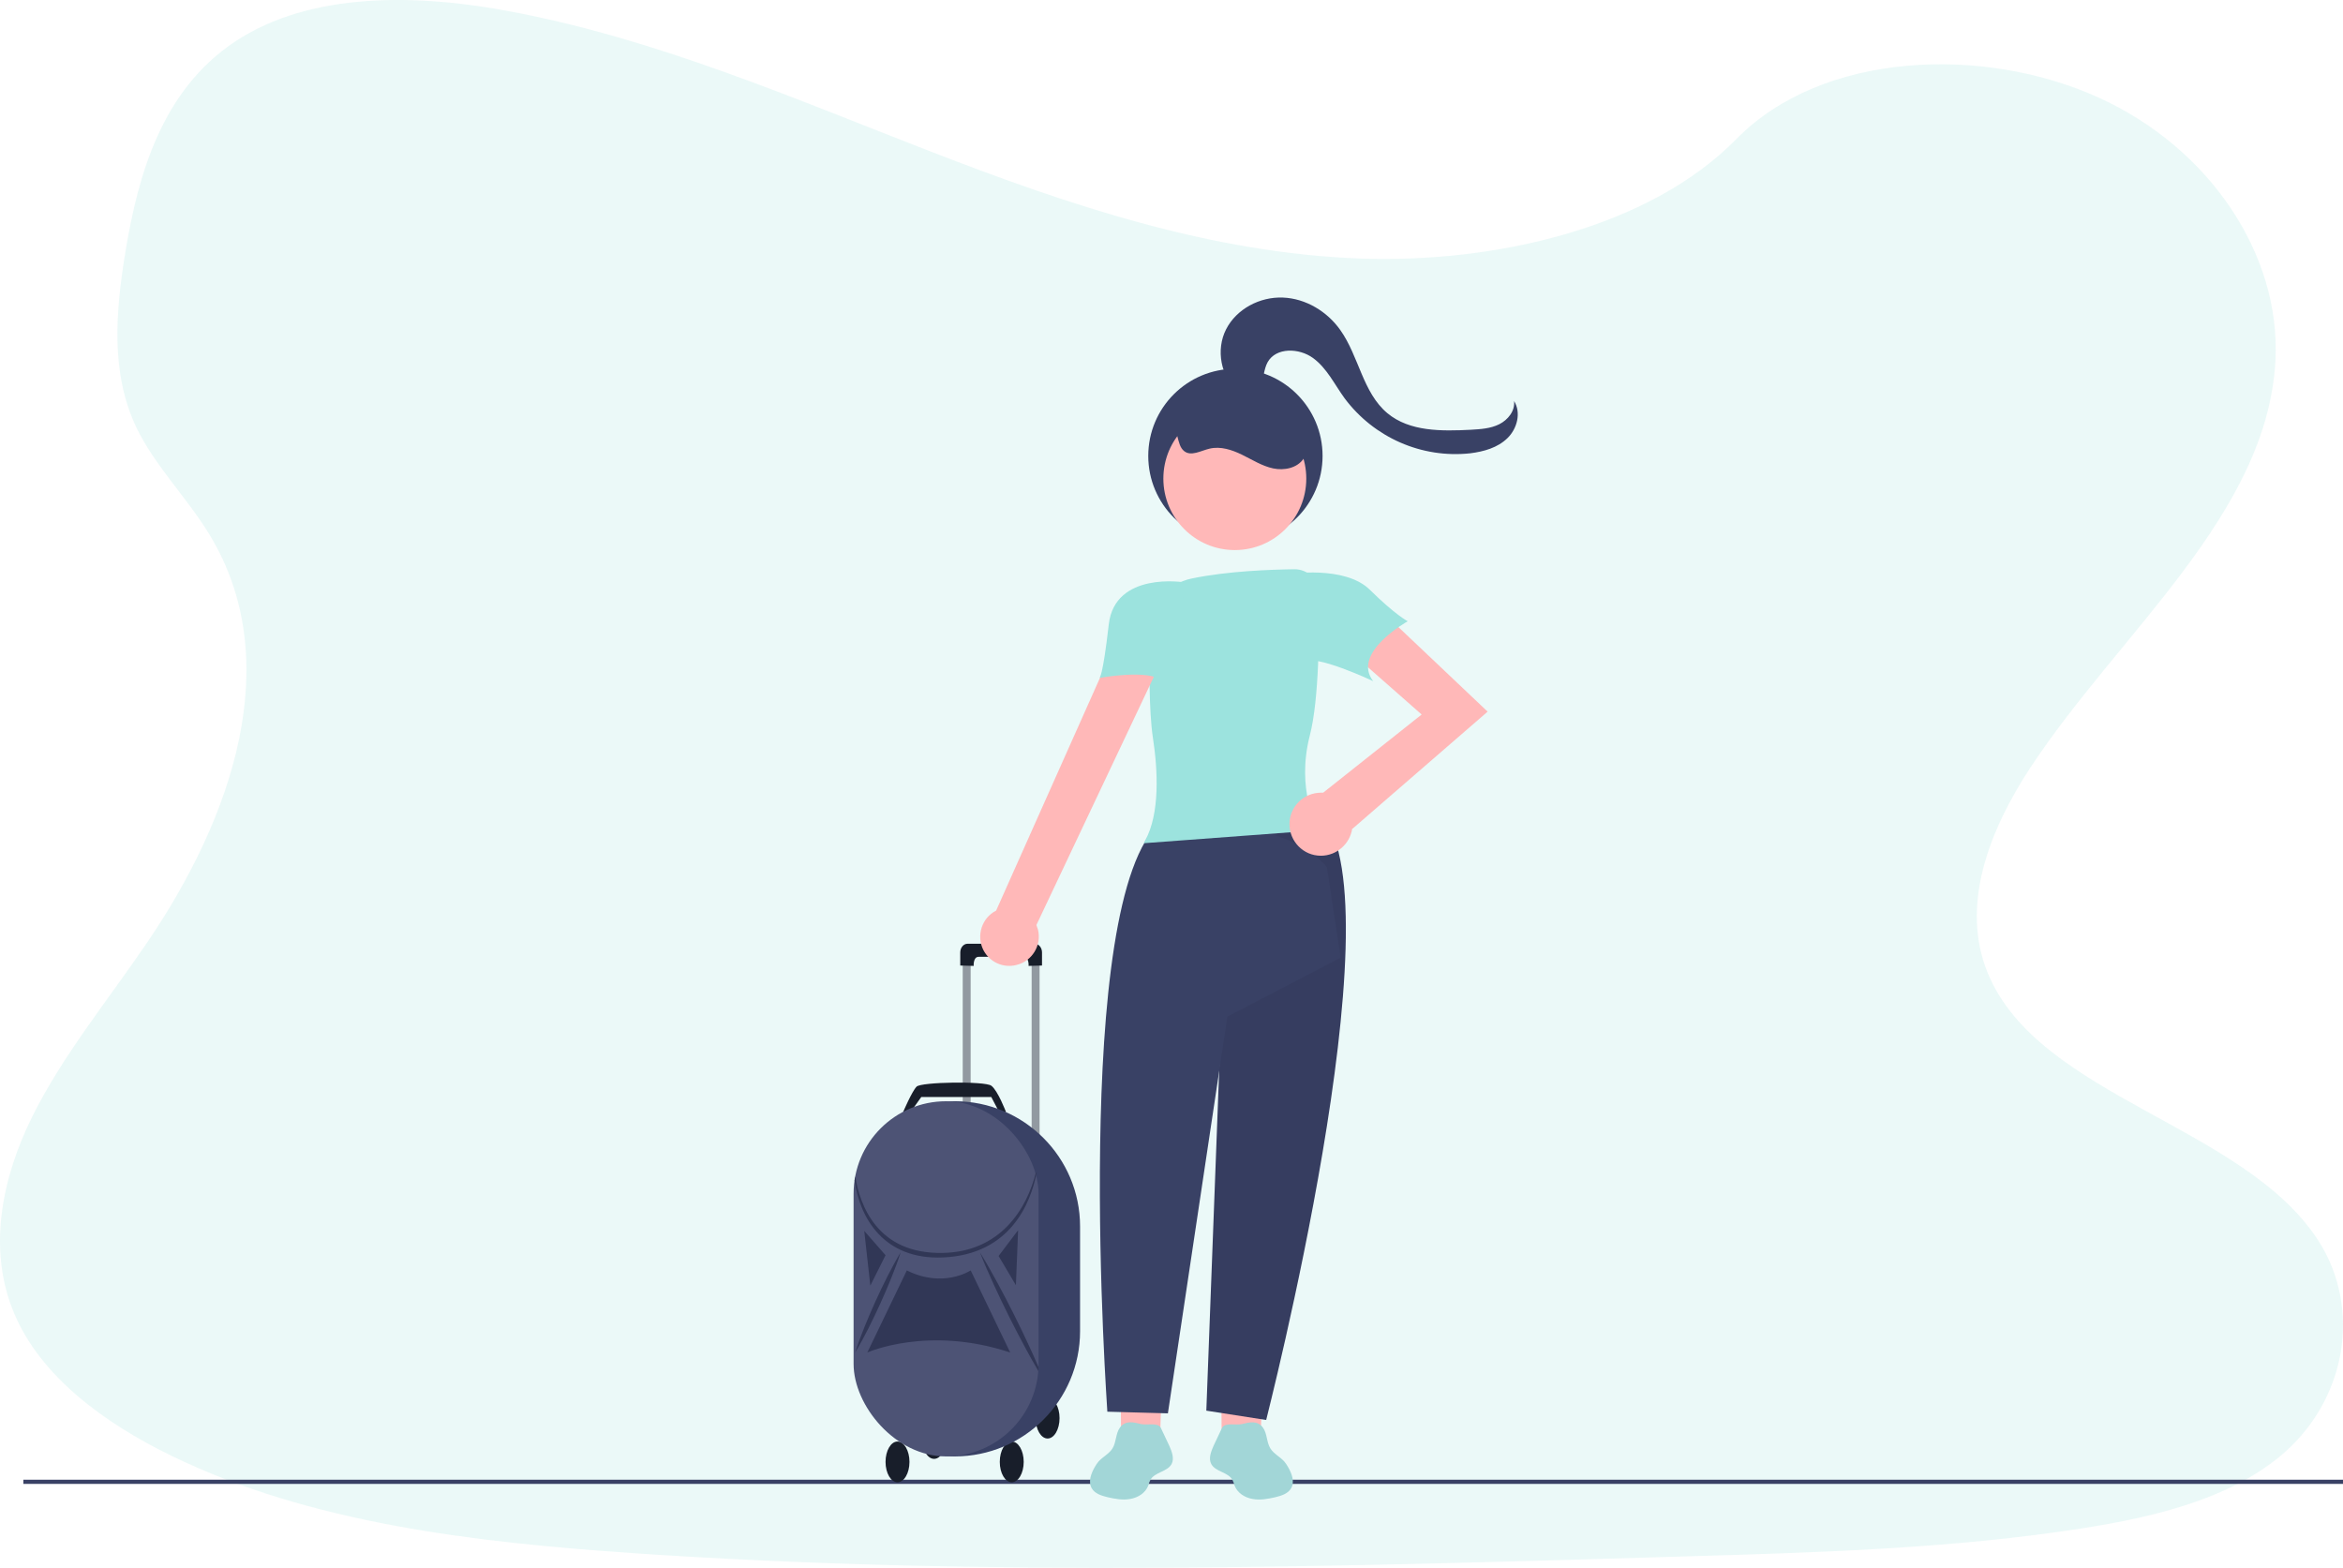 <?xml version="1.0" encoding="UTF-8"?>
<svg id="fe81b68b-c9de-476a-9f58-a3e8b1d65bc7" xmlns="http://www.w3.org/2000/svg" viewBox="0 0 836.03 559.41">
  <defs>
    <style>
      .cls-1 {
        isolation: isolate;
        opacity: .2;
      }

      .cls-1, .cls-2, .cls-3, .cls-4, .cls-5, .cls-6, .cls-7, .cls-8, .cls-9, .cls-10, .cls-11 {
        stroke-width: 0px;
      }

      .cls-1, .cls-8 {
        fill: #9ce3de;
      }

      .cls-2 {
        fill: #5e696b;
      }

      .cls-3 {
        fill: #4d5375;
      }

      .cls-4 {
        fill: #a2d6d7;
      }

      .cls-5 {
        fill: #394165;
      }

      .cls-6 {
        fill: #181e2a;
      }

      .cls-7 {
        fill: #363d60;
      }

      .cls-9 {
        fill: #313756;
      }

      .cls-10 {
        fill: #9299a1;
      }

      .cls-11 {
        fill: #ffb8b8;
      }
    </style>
  </defs>
  <path class="cls-1" d="M485.73,92.26c-53.6-1.9-104.6-19.2-153.4-38.1S235.33,14.26,183.03,4.26c-33.6-6.5-72.1-7.4-99.2,10.6-26.1,17.4-34.5,47.3-39.1,75.1-3.4,20.9-5.4,42.9,3.9,62.5,6.5,13.6,18,25,26,38.1,27.7,45.3,8.1,101.2-21.9,145.4-14.1,20.8-30.4,40.6-41.3,62.6-10.9,22.1-15.9,47.4-6.4,70,9.4,22.4,31.9,39.1,56.2,50.9,49.4,24,107.7,30.8,164.5,34.7,125.7,8.6,252.1,4.9,378.2,1.1,46.7-1.4,93.5-2.8,139.4-10,25.5-4,51.8-10.4,70.3-25.7,23.5-19.5,29.3-52.5,13.6-76.9-26.4-41-99.4-51.2-117.8-95.1-10.2-24.2.3-51.2,15-73.6,31.7-48.2,84.7-90.4,87.5-145.5,1.9-37.8-23.6-75.7-63-93.6-41.3-18.8-98.7-16.4-129.2,14.6-31.4,32.1-86.6,44.4-134,42.8h0Z"/>
  <path class="cls-5" d="M8.33,527.96h827.7v1.5H8.33v-1.5Z"/>
  <g>
    <g>
      <g>
        <rect class="cls-10" x="343.52" y="342.96" width="2.83" height="71.48"/>
        <rect class="cls-10" x="368.12" y="342.96" width="2.83" height="71.48" transform="translate(739.06 757.39) rotate(180)"/>
        <path class="cls-6" d="M369.2,336.73h-23.95c-1.44,0-2.61,1.39-2.61,3.11v4.67l4.79.13s-.22-3.24,1.74-3.24h16.11c1.96,0,1.74,3.24,1.74,3.24l4.79-.13v-4.67c0-1.72-1.17-3.11-2.61-3.11Z"/>
      </g>
      <path class="cls-6" d="M322.24,396.81s3.15-7.4,4.82-9.09c1.67-1.69,24.32-2.02,26.65-.34,2.33,1.69,5.26,9.42,5.26,9.42l-2.26.35-3-5.73h-24.98l-4.33,6.07-2.15-.69Z"/>
      <ellipse class="cls-6" cx="320.25" cy="521.61" rx="4.27" ry="7.27"/>
      <ellipse class="cls-6" cx="361.01" cy="521.61" rx="4.27" ry="7.27"/>
      <ellipse class="cls-6" cx="373.8" cy="506" rx="4.27" ry="7.27"/>
      <g>
        <ellipse class="cls-6" cx="333.3" cy="513.26" rx="4.27" ry="7.27"/>
        <path class="cls-2" d="M331.65,513.26c0-1.56.74-2.82,1.66-2.82s1.66,1.26,1.66,2.82-.74,2.82-1.66,2.82-1.66-1.26-1.66-2.82Z"/>
      </g>
      <path class="cls-5" d="M362.33,392.93h0c12.73,0,23.07,10.34,23.07,23.07v80.59c0,12.73-10.34,23.07-23.07,23.07h0c-24.66,0-44.67-20.02-44.67-44.67v-37.38c0-24.66,20.02-44.67,44.67-44.67Z" transform="translate(703.05 912.59) rotate(-180)"/>
      <rect class="cls-3" x="304.57" y="392.93" width="66" height="126.73" rx="33" ry="33" transform="translate(675.15 912.59) rotate(-180)"/>
      <path class="cls-9" d="M305.16,419.7c1.63,10.15,7.81,27.89,31.31,27.34,20.44-.37,30.03-15.72,33.19-28.89q.11.28.15.67c-2.05,10.25-9.19,28.84-33.39,29.85-21.11.88-29.65-14.18-31.5-27.46.14-.99.12-.73.25-1.5Z"/>
      <path class="cls-9" d="M321.4,446.78c-1,3.15-2.17,6.22-3.39,9.26-1.23,3.04-2.53,6.05-3.88,9.04-1.36,2.98-2.77,5.94-4.25,8.87-1.49,2.92-3.03,5.82-4.75,8.64,1-3.15,2.17-6.22,3.39-9.26,1.23-3.04,2.53-6.05,3.88-9.04,1.36-2.98,2.77-5.94,4.26-8.87,1.49-2.92,3.03-5.82,4.75-8.64Z"/>
      <path class="cls-9" d="M349.62,446.78c2.25,3.62,4.33,7.33,6.36,11.06,2.02,3.74,3.98,7.5,5.88,11.3,1.9,3.8,3.74,7.62,5.52,11.48,1.1,2.39,2.17,4.8,3.2,7.22,0,.54,0,.59-.06,1.38-1.55-2.62-3.02-5.27-4.47-7.94-2.02-3.74-3.98-7.5-5.88-11.3-1.9-3.8-3.74-7.63-5.51-11.49-1.77-3.86-3.48-7.75-5.03-11.73Z"/>
      <path class="cls-9" d="M323.58,453.29l-14.11,29.3s21.7-9.77,51,0l-14.11-29.3s-9.77,6.51-22.79,0Z"/>
      <polygon class="cls-9" points="308.38 439.19 315.98 447.87 310.55 458.72 308.38 439.19"/>
      <polygon class="cls-9" points="363.28 438.94 356.32 448.14 362.5 458.58 363.28 438.94"/>
    </g>
    <g>
      <polygon class="cls-11" points="449.74 515.37 435.95 514.85 435.43 461.35 451.5 462.29 449.74 515.37"/>
      <polygon class="cls-11" points="413.85 515.37 400.06 514.85 399.54 461.35 415.61 462.29 413.85 515.37"/>
      <path class="cls-4" d="M399.61,509.37c-1.55,2.13-1.26,5.17-2.64,7.41-1.21,1.95-3.45,2.99-5,4.71-.46.57-.92,1.21-1.26,1.84-1.38,2.36-2.53,5.34-1.15,7.7,1.09,1.9,3.45,2.64,5.57,3.16,2.7.63,5.52,1.15,8.22.63,2.7-.46,5.4-2.13,6.38-4.77.17-.63.4-1.26.69-1.9,1.49-2.93,6.09-2.93,7.64-5.8,1.03-2.01.06-4.48-.86-6.55l-2.99-6.32c-.98-2.07-5-.86-7.07-1.38-2.76-.69-5.57-1.38-7.53,1.26Z"/>
      <path class="cls-4" d="M443.11,508.11c-2.07.52-6.09-.69-7.07,1.38l-2.99,6.32c-.92,2.07-1.9,4.54-.86,6.55,1.55,2.87,6.15,2.87,7.64,5.8.29.63.52,1.26.69,1.9.98,2.64,3.68,4.31,6.38,4.77,2.7.52,5.52,0,8.22-.63,2.13-.52,4.48-1.26,5.57-3.16,1.38-2.36.23-5.34-1.15-7.7-.34-.63-.8-1.26-1.26-1.84-1.55-1.72-3.79-2.76-5-4.71-1.38-2.24-1.09-5.29-2.64-7.41-1.95-2.64-4.77-1.95-7.53-1.26Z"/>
      <path class="cls-7" d="M471.92,291.23s-42.09-10.68-61.17,5.08l-10.68,30.89,35.97,27.99-5.6,148.14,21.36,3.32c-.1.1,47.07-182.87,20.11-215.43h0Z"/>
      <path class="cls-5" d="M395.13,503.7l21.6.59,21.22-141.54,40.43-21.05-4.92-32.31c-15.92-18.94-59.25-16.03-59.25-16.03-32.39,27.15-19,210.46-19.09,210.34Z"/>
      <path class="cls-8" d="M408.06,300.87l.52-.93c5.39-9.64,4.56-25.3,2.8-36.7-1.45-9.54-1.35-26.44-1.04-38.98.1-8.71,6.32-16.07,14.82-17.83,12.86-2.7,28.51-3.21,36.8-3.32v.52-.52c4.67,0,8.5,3.73,8.6,8.29.21,13.48.21,37.94-3.21,51.11-4.98,19.49,2.8,32.76,2.9,32.86l.52.83-62.72,4.67h0Z"/>
      <path class="cls-11" d="M362.67,344.31c5.59-1.33,9.04-6.94,7.72-12.54-.19-.57-.39-1.15-.58-1.72l44.96-95.04-17.52-3.81-41.81,93.71c-5.13,2.6-7.14,8.95-4.55,14.08,2.24,4.31,7.07,6.52,11.79,5.32Z"/>
      <path class="cls-11" d="M530.81,253.91l-39.6-37.53-10.68,15.03,26.75,23.53-35.14,27.89h-.73c-6.22,0-11.3,4.98-11.3,11.2s4.98,11.3,11.2,11.3c5.6,0,10.37-4.15,11.2-9.74l.1.1,48.21-41.78Z"/>
      <path class="cls-8" d="M422.58,207.78s-24.78-4.04-26.95,15.03c-2.18,19.08-3.32,19.08-3.32,19.08,0,0,17.93-3.32,22.5,1.14,4.56,4.46,7.78-35.25,7.78-35.25Z"/>
      <path class="cls-8" d="M459.59,204.87s20.22-3.32,29.24,5.6,13.48,11.2,13.48,11.2c0,0-20.22,11.2-12.34,21.36,0,0-21.36-10.06-24.67-6.74s-5.7-31.41-5.7-31.41Z"/>
      <path class="cls-5" d="M441.86,139.66c-6.32-5.08-8.09-14.93-4.35-22.19,3.73-7.26,12.03-11.61,20.22-11.3s15.86,4.98,20.53,11.61c6.63,9.33,7.98,22.29,16.79,29.65,7.98,6.63,19.39,6.43,29.75,5.91,3.52-.21,7.05-.41,10.16-1.97s5.7-4.77,5.29-8.29c2.59,4.15,1.14,9.85-2.38,13.27-3.52,3.42-8.4,4.77-13.27,5.39-17.31,1.87-34.31-5.6-44.79-19.59-3.63-4.98-6.32-10.78-11.3-14.41s-13.17-3.84-16.17,1.45c-1.45,2.59-1.35,5.91-2.7,8.6s-5.81,4.15-7.15,1.45"/>
      <circle class="cls-5" cx="440.82" cy="162.68" r="31.1"/>
      <circle class="cls-11" cx="440.61" cy="170.77" r="25.5"/>
      <path class="cls-5" d="M417.39,152.1c3.42.73,2.28,6.53,5.08,8.81,2.49,2.07,6.01-.1,9.12-.83,3.94-.93,7.98.41,11.61,2.18s7.15,4.04,11.09,4.87,8.6-.1,10.89-3.52c2.07-3.21,1.35-7.57-.31-11.09-6.12-12.86-21.36-18.25-34.21-12.13-5.08,2.38-9.33,6.53-11.82,11.51"/>
    </g>
  </g>
</svg>